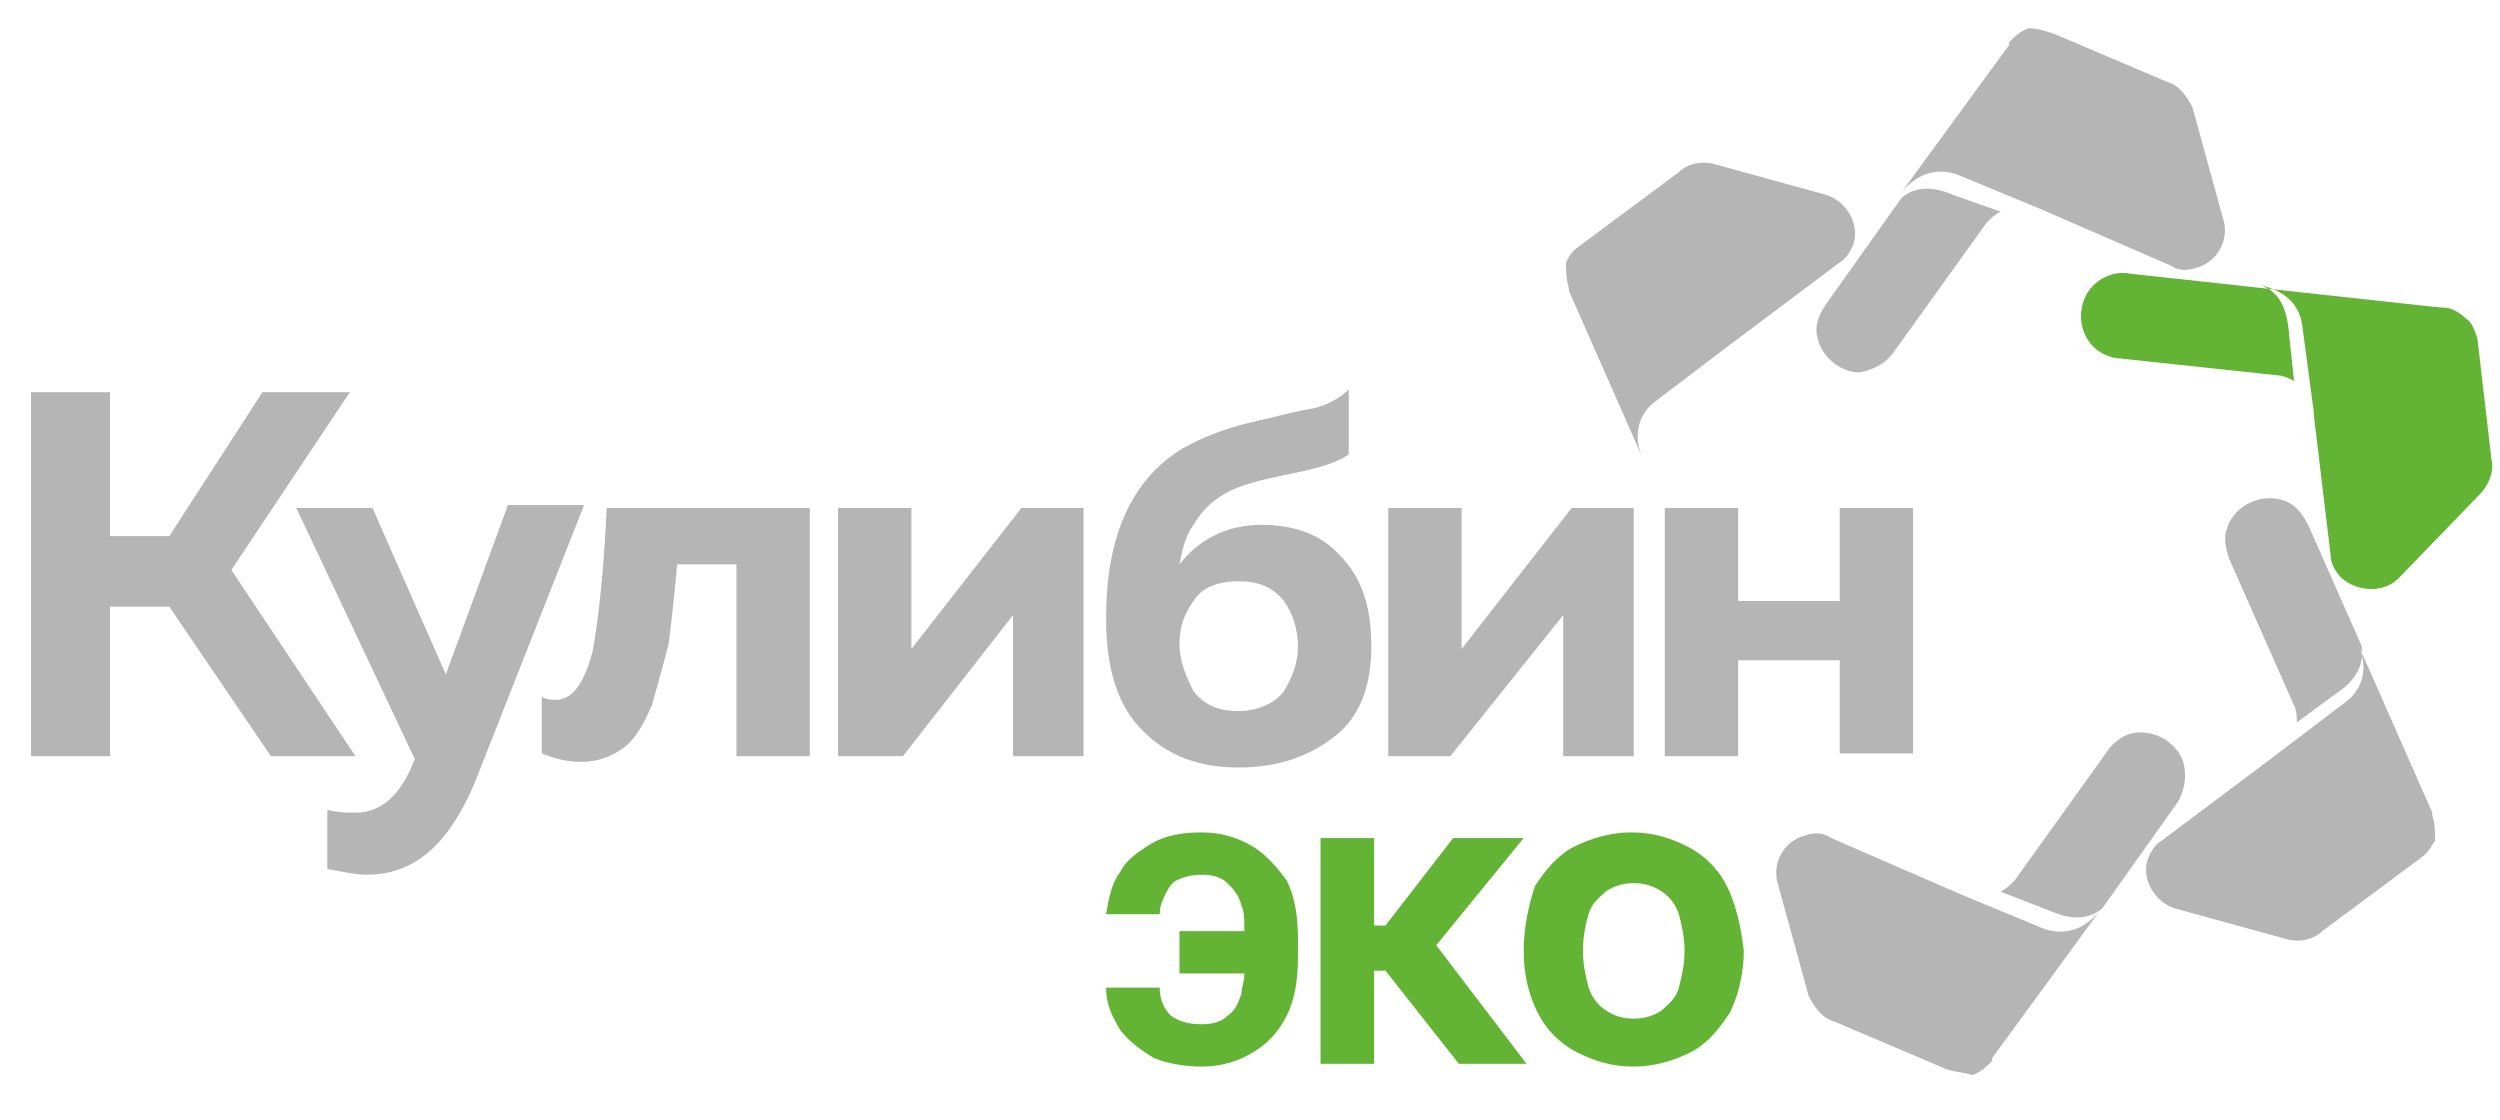<?xml version="1.0" encoding="UTF-8"?> <svg xmlns="http://www.w3.org/2000/svg" xmlns:xlink="http://www.w3.org/1999/xlink" version="1.1" id="Слой_1" x="0px" y="0px" width="88.6px" height="39.7px" viewBox="0 0 88.6 39.7" style="enable-background:new 0 0 88.6 39.7;" xml:space="preserve"> <style type="text/css"> .st0{fill:#B5B5B5;} .st1{fill-rule:evenodd;clip-rule:evenodd;fill:#B5B5B5;} .st2{fill-rule:evenodd;clip-rule:evenodd;fill:#63B335;} .st3{fill:#63B335;} </style> <g> <g> <path class="st0" d="M3.9,26.8H1.1V13.9h2.8V19H6l3.3-5.1h3.1l-4.2,6.3l4.4,6.6h-3L6,21.5H3.9V26.8z M13.2,18h-2.7l4.2,8.9l0,0 c-0.5,1.3-1.2,1.9-2.1,1.9c-0.3,0-0.6,0-1-0.1v2.1c0.6,0.1,1,0.2,1.4,0.2c1.7,0,2.9-1.1,3.8-3.2l3.9-9.9H18l-2.2,6L13.2,18z M26.1,20v6.8h2.6V18h-7.2c-0.1,2.3-0.3,4-0.5,5.1c-0.3,1.1-0.7,1.7-1.3,1.7c-0.2,0-0.3,0-0.5-0.1v2c0.5,0.2,0.9,0.3,1.4,0.3 c0.6,0,1.1-0.2,1.5-0.5c0.4-0.3,0.7-0.8,1-1.5c0.2-0.7,0.4-1.4,0.6-2.2c0.1-0.8,0.2-1.7,0.3-2.8H26.1z M35.9,21.8v5h2.5V18h-2.2 l-3.9,5v-5h-2.6v8.8H32L35.9,21.8z M41.8,22.8c0-0.6,0.2-1.1,0.5-1.5c0.3-0.5,0.9-0.7,1.6-0.7c0.7,0,1.2,0.2,1.6,0.7 c0.3,0.4,0.5,1,0.5,1.6c0,0.6-0.2,1.1-0.5,1.6c-0.3,0.4-0.9,0.7-1.6,0.7c-0.7,0-1.2-0.2-1.6-0.7C42,23.9,41.8,23.4,41.8,22.8 M47.5,19.7c-0.7-0.8-1.7-1.1-2.8-1.1c-1.2,0-2.2,0.5-2.9,1.4c0.1-0.5,0.2-1,0.5-1.4c0.3-0.5,0.6-0.8,1.1-1.1 c0.5-0.3,1.3-0.5,2.3-0.7c1-0.2,1.7-0.4,2.1-0.7v-2.3c-0.3,0.3-0.8,0.6-1.4,0.7c-0.6,0.1-1.3,0.3-2.2,0.5 c-0.8,0.2-1.6,0.5-2.3,0.9c-1.8,1.1-2.7,3.1-2.7,6c0,1.8,0.4,3.1,1.3,4c0.9,0.9,2,1.3,3.4,1.3c1.4,0,2.5-0.4,3.4-1.1 c0.9-0.7,1.3-1.8,1.3-3.2C48.6,21.4,48.2,20.4,47.5,19.7z M55.4,21.8v5h2.5V18h-2.2l-3.9,5v-5h-2.6v8.8h2.2L55.4,21.8z M61.6,23.4 h3.6v3.3h2.6V18h-2.6v3.3h-3.6V18h-2.6v8.8h2.6V23.4z"></path> <path class="st1" d="M56,8.7l3.5-2.6h0c0.3-0.3,0.8-0.4,1.2-0.3l4,1.1c0.7,0.2,1.2,1,1,1.7c-0.1,0.3-0.3,0.6-0.5,0.7l-4,3 l-2.5,1.9c-0.7,0.5-0.8,1.3-0.5,2l-2.6-5.9c0,0,0,0,0-0.1l0,0c-0.1-0.3-0.1-0.6-0.1-0.9C55.6,9.1,55.7,8.9,56,8.7L56,8.7z M70.9,7.5c-0.2,0.1-0.3,0.2-0.5,0.4l-3.3,4.6h0c-0.3,0.4-0.7,0.6-1.2,0.7h0l0,0l0,0l0,0h0l0,0l0,0l0,0c-0.7,0-1.4-0.6-1.5-1.3 l0,0l0,0l0,0l0,0l0,0c-0.1-0.4,0.1-0.8,0.3-1.1v0l0,0l0,0l2.7-3.8c0.5-0.4,1.1-0.4,1.8-0.1L70.9,7.5z M72.8,1.2l4,1.7h0 c0.4,0.1,0.7,0.5,0.9,0.9l1.1,4c0.2,0.7-0.2,1.5-1,1.7c-0.3,0.1-0.6,0.1-0.9-0.1l-4.6-2l0,0l0,0l-2.9-1.2c-0.8-0.3-1.5,0-2,0.6 l3.8-5.2c0,0,0,0,0-0.1l0,0c0.2-0.2,0.4-0.4,0.7-0.5C72.2,1,72.5,1.1,72.8,1.2L72.8,1.2z M70.9,31.6c0.2-0.1,0.3-0.2,0.5-0.4 l3.3-4.6h0c0.2-0.3,0.5-0.5,0.8-0.6c0.8-0.2,1.7,0.3,1.9,1.1c0.1,0.5,0,0.9-0.2,1.3l0,0l0,0l-2.7,3.8c-0.5,0.4-1.1,0.4-1.8,0.1 L70.9,31.6z M69,37.9l-4-1.7l0,0c-0.4-0.1-0.7-0.5-0.9-0.9l-1.1-4c-0.2-0.7,0.2-1.5,1-1.7c0.3-0.1,0.6-0.1,0.9,0.1l4.6,2l0,0l0,0 l2.9,1.2c0.8,0.3,1.5,0,2-0.6l-3.8,5.2c0,0,0,0,0,0.1l0,0c-0.2,0.2-0.4,0.4-0.7,0.5C69.6,38,69.3,38,69,37.9L69,37.9z M81.4,25.6 c0-0.2,0-0.4-0.1-0.6L79,19.8l0,0c-0.1-0.3-0.2-0.7-0.1-1c0.2-0.8,1.1-1.3,1.9-1.1c0.5,0.1,0.8,0.5,1,0.9h0l0,0l0,0l1.9,4.3 c0.1,0.6-0.2,1.2-0.8,1.6L81.4,25.6z M85.8,30.4l-3.5,2.6h0c-0.3,0.3-0.8,0.4-1.2,0.3l-4-1.1c-0.7-0.2-1.2-1-1-1.7 c0.1-0.3,0.3-0.6,0.5-0.7l4-3l0,0l2.5-1.9c0.7-0.5,0.8-1.3,0.5-2l2.6,5.9c0,0,0,0,0,0.1l0,0v0c0.1,0.3,0.1,0.6,0.1,0.9 C86.2,29.9,86.1,30.2,85.8,30.4L85.8,30.4z"></path> <path class="st2" d="M87.8,12l0.5,4.3h0c0.1,0.4-0.1,0.9-0.4,1.2l-2.9,3c-0.5,0.5-1.4,0.5-2,0c-0.2-0.2-0.4-0.5-0.4-0.8l-0.6-5 c0,0,0-0.1,0-0.1l-0.4-3c-0.1-0.9-0.7-1.3-1.5-1.5c0.6,0.2,0.9,0.7,1,1.5l0.2,1.9c-0.2-0.1-0.4-0.2-0.6-0.2l-5.6-0.6 c-0.3,0-0.7-0.2-0.9-0.4c-0.6-0.6-0.6-1.6,0-2.2c0.3-0.3,0.8-0.5,1.3-0.4l0,0l0,0l0,0l11,1.2c0,0,0,0,0.1,0l0,0 c0.3,0,0.6,0.2,0.8,0.4C87.6,11.4,87.7,11.7,87.8,12L87.8,12z"></path> </g> <g> <path class="st3" d="M44.4,30c-0.5-0.3-1.1-0.5-1.8-0.5c-0.7,0-1.3,0.1-1.8,0.4c-0.5,0.3-0.9,0.6-1.1,1c-0.3,0.4-0.4,0.9-0.5,1.5 h1.9c0-0.3,0.1-0.5,0.2-0.7c0.1-0.2,0.2-0.4,0.4-0.5c0.2-0.1,0.5-0.2,0.9-0.2c0.4,0,0.7,0.1,0.9,0.3c0.2,0.2,0.4,0.4,0.5,0.8 c0.1,0.2,0.1,0.5,0.1,0.9h-2.3v1.5h2.3c0,0.3-0.1,0.5-0.1,0.7c-0.1,0.3-0.2,0.6-0.5,0.8c-0.2,0.2-0.5,0.3-0.9,0.3 c-0.5,0-0.8-0.1-1.1-0.3c-0.2-0.2-0.4-0.5-0.4-1h-1.9c0,0.6,0.2,1,0.5,1.5c0.3,0.4,0.7,0.7,1.2,1c0.5,0.2,1.1,0.3,1.7,0.3 c0.7,0,1.3-0.2,1.8-0.5c0.5-0.3,0.9-0.7,1.2-1.3c0.3-0.6,0.4-1.3,0.4-2.1v-0.6c0-0.8-0.1-1.5-0.4-2.1C45.3,30.8,44.9,30.3,44.4,30 z"></path> <polygon class="st3" points="54,29.7 51.5,29.7 49.1,32.8 48.7,32.8 48.7,29.7 46.8,29.7 46.8,37.7 48.7,37.7 48.7,34.4 49.1,34.4 51.7,37.7 54.1,37.7 50.9,33.5 "></polygon> <path class="st3" d="M61.2,31.4c-0.3-0.6-0.8-1.1-1.4-1.4c-0.6-0.3-1.2-0.5-2-0.5c-0.7,0-1.4,0.2-2,0.5c-0.6,0.3-1,0.8-1.4,1.4 C54.2,32,54,32.8,54,33.7c0,0.9,0.2,1.6,0.5,2.2c0.3,0.6,0.8,1.1,1.4,1.4c0.6,0.3,1.2,0.5,2,0.5c0.7,0,1.4-0.2,2-0.5 c0.6-0.3,1-0.8,1.4-1.4c0.3-0.6,0.5-1.4,0.5-2.2C61.7,32.8,61.5,32,61.2,31.4z M59.5,35c-0.1,0.4-0.4,0.6-0.6,0.8 c-0.3,0.2-0.6,0.3-1,0.3c-0.4,0-0.7-0.1-1-0.3c-0.3-0.2-0.5-0.5-0.6-0.8c-0.1-0.4-0.2-0.8-0.2-1.3c0-0.5,0.1-1,0.2-1.3 c0.1-0.4,0.4-0.6,0.6-0.8c0.3-0.2,0.6-0.3,1-0.3c0.4,0,0.7,0.1,1,0.3c0.3,0.2,0.5,0.5,0.6,0.8c0.1,0.4,0.2,0.8,0.2,1.3 C59.7,34.2,59.6,34.6,59.5,35z"></path> </g> </g> </svg> 